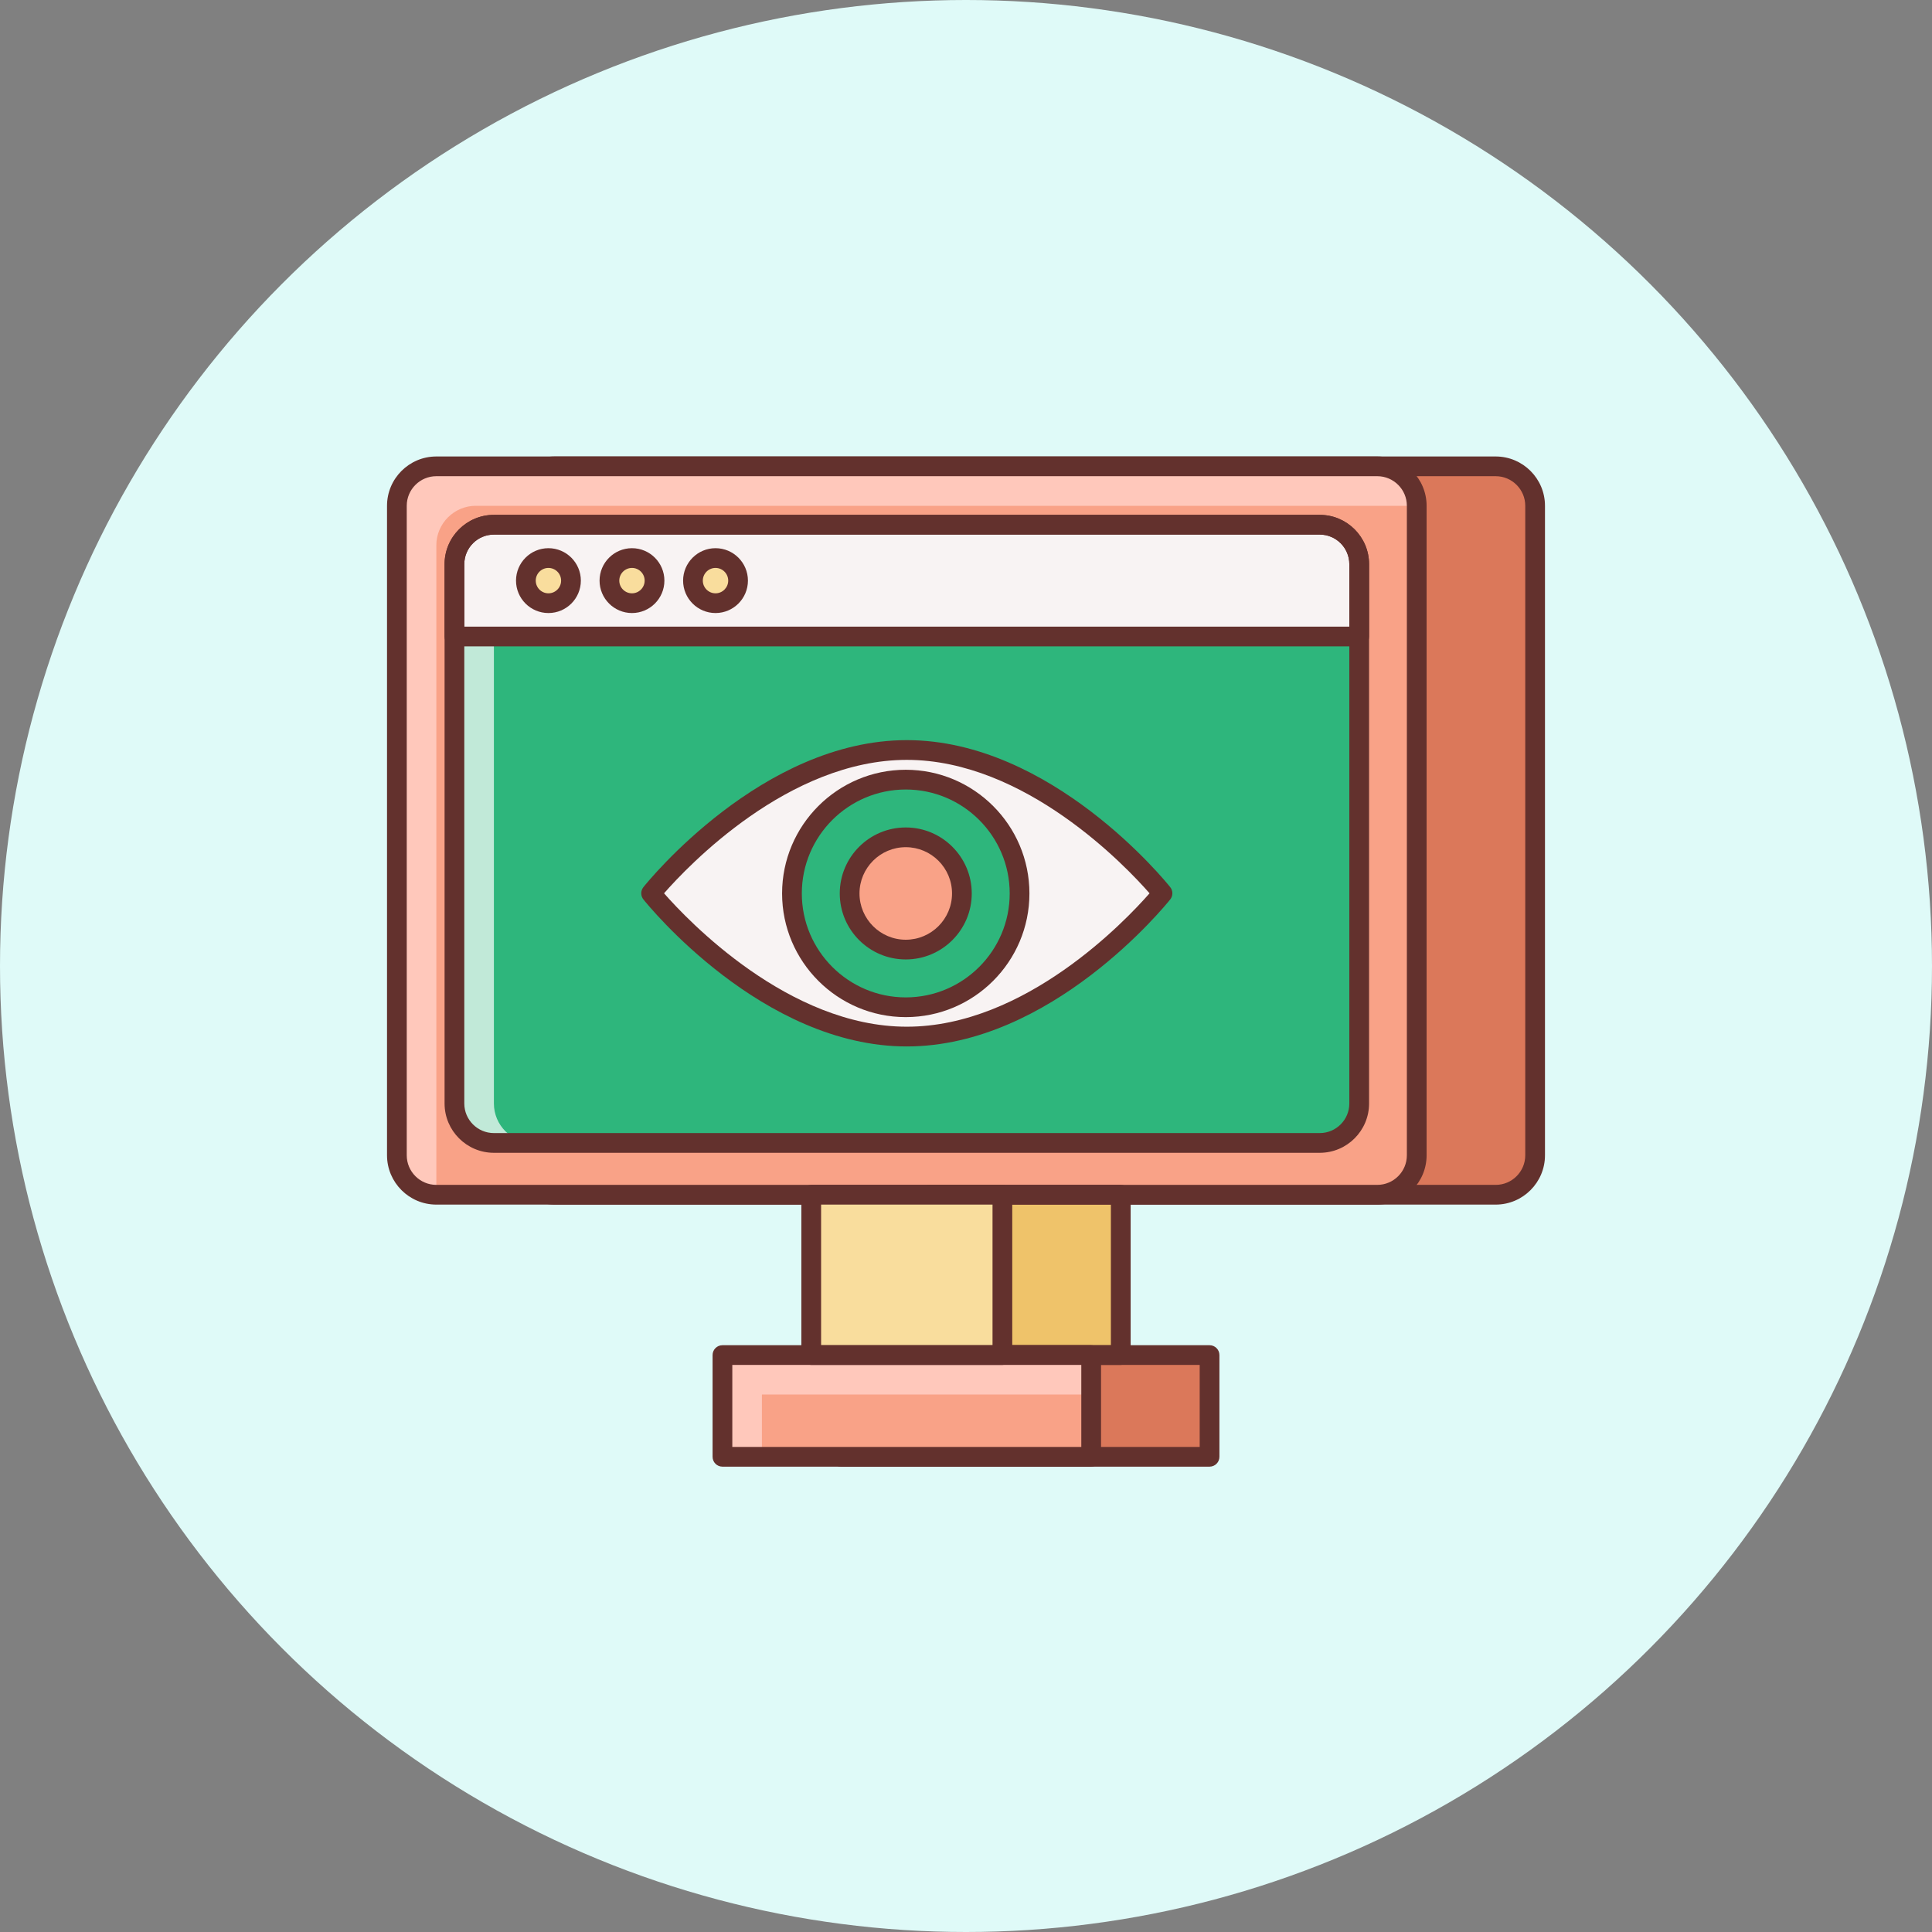 <?xml version="1.0" encoding="UTF-8"?>
<svg width="100px" height="100px" viewBox="0 0 100 100" version="1.1" xmlns="http://www.w3.org/2000/svg" xmlns:xlink="http://www.w3.org/1999/xlink">
    <rect x="0" y="0" width="100" height="100" fill="#808080" stroke="none"/>
    <!-- Generator: Sketch 57 (83077) - https://sketch.com -->
    <title>centralised icon</title>
    <desc>Created with Sketch.</desc>
    <g id="Page-1" stroke="none" stroke-width="1" fill="none" fill-rule="evenodd">
        <g id="Security" transform="translate(-741, -2431)">
            <g id="centralised-icon" transform="translate(741, 2431)">
                <circle id="Oval" fill="#DFFAF8" cx="50" cy="50" r="50"></circle>
                <g id="panel-icon-naked/1-copy-12" transform="translate(20, 20)">
                    <g id="impressions" transform="translate(0, 3.6)">
                        <path d="M59.458,36.197 C59.458,37.321 58.539,38.24 57.415,38.24 L8.713,38.24 C7.589,38.24 6.67,37.321 6.67,36.197 L6.67,2.58 C6.67,1.456 7.589,0.537 8.713,0.537 L57.415,0.537 C58.539,0.537 59.458,1.456 59.458,2.58 L59.458,36.197 Z" id="Path" fill="#DB785A" fill-rule="nonzero"></path>
                        <path d="M57.415,38.75 L8.713,38.75 C7.305,38.75 6.159,37.604 6.159,36.197 L6.159,2.58 C6.159,1.172 7.305,0.027 8.713,0.027 L57.415,0.027 C58.823,0.027 59.968,1.172 59.968,2.58 L59.968,36.197 C59.968,37.605 58.823,38.75 57.415,38.75 Z M8.713,1.048 C7.868,1.048 7.181,1.735 7.181,2.58 L7.181,36.197 C7.181,37.042 7.868,37.729 8.713,37.729 L57.415,37.729 C58.26,37.729 58.947,37.042 58.947,36.197 L58.947,2.58 C58.947,1.735 58.26,1.048 57.415,1.048 L8.713,1.048 Z" id="Shape" fill="#63312D" fill-rule="nonzero"></path>
                        <path d="M53.33,36.197 C53.33,37.321 52.411,38.24 51.287,38.24 L2.585,38.24 C1.461,38.24 0.542,37.321 0.542,36.197 L0.542,2.58 C0.542,1.456 1.461,0.537 2.585,0.537 L51.287,0.537 C52.411,0.537 53.33,1.456 53.33,2.58 L53.33,36.197 Z" id="Path" fill="#F9A287" fill-rule="nonzero"></path>
                        <path d="M4.627,2.58 L53.33,2.58 C53.33,1.456 52.411,0.537 51.287,0.537 L2.585,0.537 C1.461,0.537 0.542,1.456 0.542,2.58 L0.542,36.197 C0.542,37.321 1.461,38.24 2.585,38.24 L2.585,4.622 C2.585,3.5 3.504,2.58 4.627,2.58 Z" id="Path" fill="#FFC8BB" fill-rule="nonzero"></path>
                        <polygon id="Path" fill="#EFC36A" fill-rule="nonzero" points="28.117 38.24 38.011 38.24 38.011 46.538 28.117 46.538"></polygon>
                        <polygon id="Path" fill="#DB785A" fill-rule="nonzero" points="23.521 46.538 42.607 46.538 42.607 51.802 23.521 51.802"></polygon>
                        <g id="Group" fill="#63312D" fill-rule="nonzero">
                            <path d="M38.011,47.048 L28.117,47.048 C27.835,47.048 27.606,46.819 27.606,46.538 L27.606,38.24 C27.606,37.958 27.835,37.729 28.117,37.729 L38.011,37.729 C38.293,37.729 38.522,37.958 38.522,38.24 L38.522,46.538 C38.522,46.82 38.293,47.048 38.011,47.048 Z M28.627,46.027 L37.5,46.027 L37.5,38.75 L28.627,38.75 L28.627,46.027 Z" id="Shape"></path>
                            <path d="M42.607,52.314 L23.521,52.314 C23.239,52.314 23.01,52.085 23.01,51.803 L23.01,46.539 C23.01,46.257 23.239,46.028 23.521,46.028 L42.607,46.028 C42.889,46.028 43.117,46.257 43.117,46.539 L43.117,51.803 C43.117,52.085 42.889,52.314 42.607,52.314 Z M24.032,51.293 L42.096,51.293 L42.096,47.049 L24.032,47.049 L24.032,51.293 Z" id="Shape"></path>
                            <path d="M51.287,38.75 L2.585,38.75 C1.178,38.75 0.032,37.604 0.032,36.197 L0.032,2.58 C0.032,1.172 1.178,0.027 2.585,0.027 L51.287,0.027 C52.696,0.027 53.841,1.172 53.841,2.58 L53.841,36.197 C53.841,37.605 52.696,38.75 51.287,38.75 Z M2.585,1.048 C1.74,1.048 1.053,1.735 1.053,2.58 L1.053,36.197 C1.053,37.042 1.74,37.729 2.585,37.729 L51.287,37.729 C52.132,37.729 52.819,37.042 52.819,36.197 L52.819,2.58 C52.819,1.735 52.132,1.048 51.287,1.048 L2.585,1.048 Z" id="Shape"></path>
                        </g>
                        <path d="M50.352,33.516 C50.352,34.64 49.433,35.559 48.309,35.559 L5.564,35.559 C4.441,35.559 3.521,34.64 3.521,33.516 L3.521,5.602 C3.521,4.478 4.441,3.559 5.564,3.559 L48.309,3.559 C49.433,3.559 50.352,4.478 50.352,5.602 L50.352,33.516 Z" id="Path" fill="#2EB67C" fill-rule="nonzero"></path>
                        <path d="M5.564,33.516 L5.564,5.602 C5.564,4.478 6.483,3.559 7.606,3.559 L5.564,3.559 C4.441,3.559 3.521,4.478 3.521,5.602 L3.521,33.516 C3.521,34.64 4.441,35.559 5.564,35.559 L7.606,35.559 C6.483,35.559 5.564,34.64 5.564,33.516 Z" id="Path" fill="#FFFFFF" fill-rule="nonzero" opacity="0.7"></path>
                        <path d="M50.352,5.602 C50.352,4.478 49.433,3.559 48.309,3.559 L5.564,3.559 C4.441,3.559 3.521,4.478 3.521,5.602 L3.521,9.347 L50.352,9.347 L50.352,5.602 Z" id="Path" fill="#F8F3F3" fill-rule="nonzero"></path>
                        <path d="M50.352,9.857 L3.521,9.857 C3.239,9.857 3.011,9.629 3.011,9.347 L3.011,5.602 C3.011,4.194 4.157,3.049 5.564,3.049 L48.309,3.049 C49.718,3.049 50.863,4.194 50.863,5.602 L50.863,9.347 C50.863,9.629 50.634,9.857 50.352,9.857 Z M4.032,8.836 L49.841,8.836 L49.841,5.602 C49.841,4.757 49.154,4.07 48.309,4.07 L5.564,4.07 C4.719,4.07 4.032,4.757 4.032,5.602 L4.032,8.836 Z" id="Shape" fill="#63312D" fill-rule="nonzero"></path>
                        <path d="M48.309,36.069 L5.564,36.069 C4.157,36.069 3.011,34.924 3.011,33.516 L3.011,5.602 C3.011,4.194 4.157,3.049 5.564,3.049 L48.309,3.049 C49.718,3.049 50.863,4.194 50.863,5.602 L50.863,33.516 C50.863,34.925 49.718,36.069 48.309,36.069 Z M5.564,4.07 C4.719,4.07 4.032,4.757 4.032,5.602 L4.032,33.516 C4.032,34.361 4.719,35.048 5.564,35.048 L48.309,35.048 C49.154,35.048 49.841,34.361 49.841,33.516 L49.841,5.602 C49.841,4.757 49.154,4.07 48.309,4.07 L5.564,4.07 Z" id="Shape" fill="#63312D" fill-rule="nonzero"></path>
                        <polygon id="Path" fill="#F9DD9D" fill-rule="nonzero" points="21.989 38.24 31.883 38.24 31.883 46.538 21.989 46.538"></polygon>
                        <polygon id="Path" fill="#F9A287" fill-rule="nonzero" points="17.393 46.538 36.479 46.538 36.479 51.802 17.393 51.802"></polygon>
                        <polygon id="Path" fill="#FFC8BB" fill-rule="nonzero" points="19.436 48.58 36.479 48.58 36.479 46.538 17.393 46.538 17.393 51.803 19.436 51.803"></polygon>
                        <path d="M31.883,47.048 L21.989,47.048 C21.707,47.048 21.478,46.819 21.478,46.538 L21.478,38.24 C21.478,37.958 21.707,37.729 21.989,37.729 L31.883,37.729 C32.165,37.729 32.394,37.958 32.394,38.24 L32.394,46.538 C32.394,46.82 32.165,47.048 31.883,47.048 Z M22.5,46.027 L31.373,46.027 L31.373,38.75 L22.5,38.75 L22.5,46.027 Z" id="Shape" fill="#63312D" fill-rule="nonzero"></path>
                        <path d="M36.479,52.314 L17.393,52.314 C17.111,52.314 16.883,52.085 16.883,51.803 L16.883,46.539 C16.883,46.257 17.111,46.028 17.393,46.028 L36.479,46.028 C36.761,46.028 36.99,46.257 36.99,46.539 L36.99,51.803 C36.99,52.085 36.761,52.314 36.479,52.314 Z M17.904,51.293 L35.968,51.293 L35.968,47.049 L17.904,47.049 L17.904,51.293 Z" id="Shape" fill="#63312D" fill-rule="nonzero"></path>
                        <path d="M40.171,22.637 C40.171,22.637 34.244,30.053 26.935,30.053 C19.626,30.053 13.701,22.637 13.701,22.637 C13.701,22.637 19.627,15.22 26.935,15.22 C34.244,15.22 40.171,22.637 40.171,22.637 Z" id="Path" fill="#F8F3F3" fill-rule="nonzero"></path>
                        <path d="M26.936,30.564 C19.468,30.564 13.551,23.266 13.303,22.955 C13.154,22.768 13.154,22.505 13.303,22.318 C13.551,22.007 19.468,14.709 26.936,14.709 C34.405,14.709 40.322,22.007 40.57,22.318 C40.719,22.505 40.719,22.768 40.57,22.955 C40.321,23.266 34.405,30.564 26.936,30.564 Z M14.371,22.637 C15.597,24.034 20.817,29.542 26.936,29.542 C33.064,29.542 38.277,24.035 39.501,22.637 C38.276,21.239 33.056,15.731 26.936,15.731 C20.809,15.731 15.595,21.238 14.371,22.637 Z" id="Shape" fill="#63312D" fill-rule="nonzero"></path>
                        <path d="M32.773,22.645 C32.773,25.898 30.135,28.535 26.882,28.535 C23.629,28.535 20.991,25.898 20.991,22.645 C20.991,19.391 23.629,16.754 26.882,16.754 C30.135,16.754 32.773,19.391 32.773,22.645 L32.773,22.645 Z" id="Path" fill="#2EB67C" fill-rule="nonzero"></path>
                        <path d="M26.882,29.046 C23.353,29.046 20.481,26.174 20.481,22.645 C20.481,19.115 23.353,16.243 26.882,16.243 C30.412,16.243 33.283,19.115 33.283,22.645 C33.283,26.174 30.412,29.046 26.882,29.046 L26.882,29.046 Z M26.882,17.265 C23.915,17.265 21.502,19.678 21.502,22.645 C21.502,25.612 23.915,28.025 26.882,28.025 C29.849,28.025 32.262,25.612 32.262,22.645 C32.262,19.678 29.849,17.265 26.882,17.265 L26.882,17.265 Z" id="Shape" fill="#63312D" fill-rule="nonzero"></path>
                        <path d="M29.788,22.645 C29.788,24.249 28.486,25.55 26.882,25.55 C25.278,25.55 23.977,24.249 23.977,22.645 C23.977,21.039 25.278,19.739 26.882,19.739 C28.486,19.739 29.788,21.039 29.788,22.645 Z" id="Path" fill="#F9A287" fill-rule="nonzero"></path>
                        <path d="M26.882,26.061 C24.999,26.061 23.466,24.529 23.466,22.645 C23.466,20.761 24.998,19.229 26.882,19.229 C28.766,19.229 30.298,20.761 30.298,22.645 C30.298,24.528 28.766,26.061 26.882,26.061 L26.882,26.061 Z M26.882,20.25 C25.562,20.25 24.487,21.324 24.487,22.645 C24.487,23.965 25.562,25.04 26.882,25.04 C28.203,25.04 29.277,23.965 29.277,22.645 C29.277,21.324 28.203,20.25 26.882,20.25 Z" id="Shape" fill="#63312D" fill-rule="nonzero"></path>
                        <path d="M9.554,6.453 C9.554,7.098 9.031,7.621 8.387,7.621 C7.742,7.621 7.219,7.098 7.219,6.453 C7.219,5.808 7.742,5.285 8.387,5.285 C9.032,5.285 9.554,5.808 9.554,6.453 Z" id="Path" fill="#F9DD9D" fill-rule="nonzero"></path>
                        <path d="M13.878,6.453 C13.878,7.098 13.355,7.621 12.711,7.621 C12.066,7.621 11.543,7.098 11.543,6.453 C11.543,5.808 12.066,5.285 12.711,5.285 C13.356,5.285 13.878,5.808 13.878,6.453 Z" id="Path" fill="#F9DD9D" fill-rule="nonzero"></path>
                        <path d="M18.202,6.453 C18.202,7.098 17.679,7.621 17.035,7.621 C16.39,7.621 15.868,7.098 15.868,6.453 C15.868,5.808 16.39,5.285 17.035,5.285 C17.679,5.285 18.202,5.808 18.202,6.453 Z" id="Path" fill="#F9DD9D" fill-rule="nonzero"></path>
                        <path d="M8.387,8.131 C7.461,8.131 6.709,7.379 6.709,6.453 C6.709,5.528 7.461,4.774 8.387,4.774 C9.312,4.774 10.065,5.527 10.065,6.453 C10.065,7.379 9.312,8.131 8.387,8.131 Z M8.387,5.796 C8.025,5.796 7.73,6.091 7.73,6.453 C7.73,6.815 8.025,7.11 8.387,7.11 C8.748,7.11 9.043,6.815 9.043,6.453 C9.043,6.091 8.749,5.796 8.387,5.796 Z" id="Shape" fill="#63312D" fill-rule="nonzero"></path>
                        <path d="M12.711,8.131 C11.786,8.131 11.033,7.379 11.033,6.453 C11.033,5.528 11.786,4.774 12.711,4.774 C13.636,4.774 14.389,5.527 14.389,6.453 C14.389,7.379 13.636,8.131 12.711,8.131 L12.711,8.131 Z M12.711,5.796 C12.349,5.796 12.054,6.091 12.054,6.453 C12.054,6.815 12.349,7.11 12.711,7.11 C13.072,7.11 13.367,6.815 13.367,6.453 C13.367,6.091 13.073,5.796 12.711,5.796 Z" id="Shape" fill="#63312D" fill-rule="nonzero"></path>
                        <path d="M17.035,8.131 C16.11,8.131 15.357,7.379 15.357,6.453 C15.357,5.528 16.11,4.774 17.035,4.774 C17.96,4.774 18.713,5.527 18.713,6.453 C18.713,7.379 17.96,8.131 17.035,8.131 Z M17.035,5.796 C16.673,5.796 16.378,6.091 16.378,6.453 C16.378,6.815 16.673,7.11 17.035,7.11 C17.396,7.11 17.692,6.815 17.692,6.453 C17.692,6.091 17.397,5.796 17.035,5.796 Z" id="Shape" fill="#63312D" fill-rule="nonzero"></path>
                    </g>
                </g>
            </g>
        </g>
    </g>
</svg>